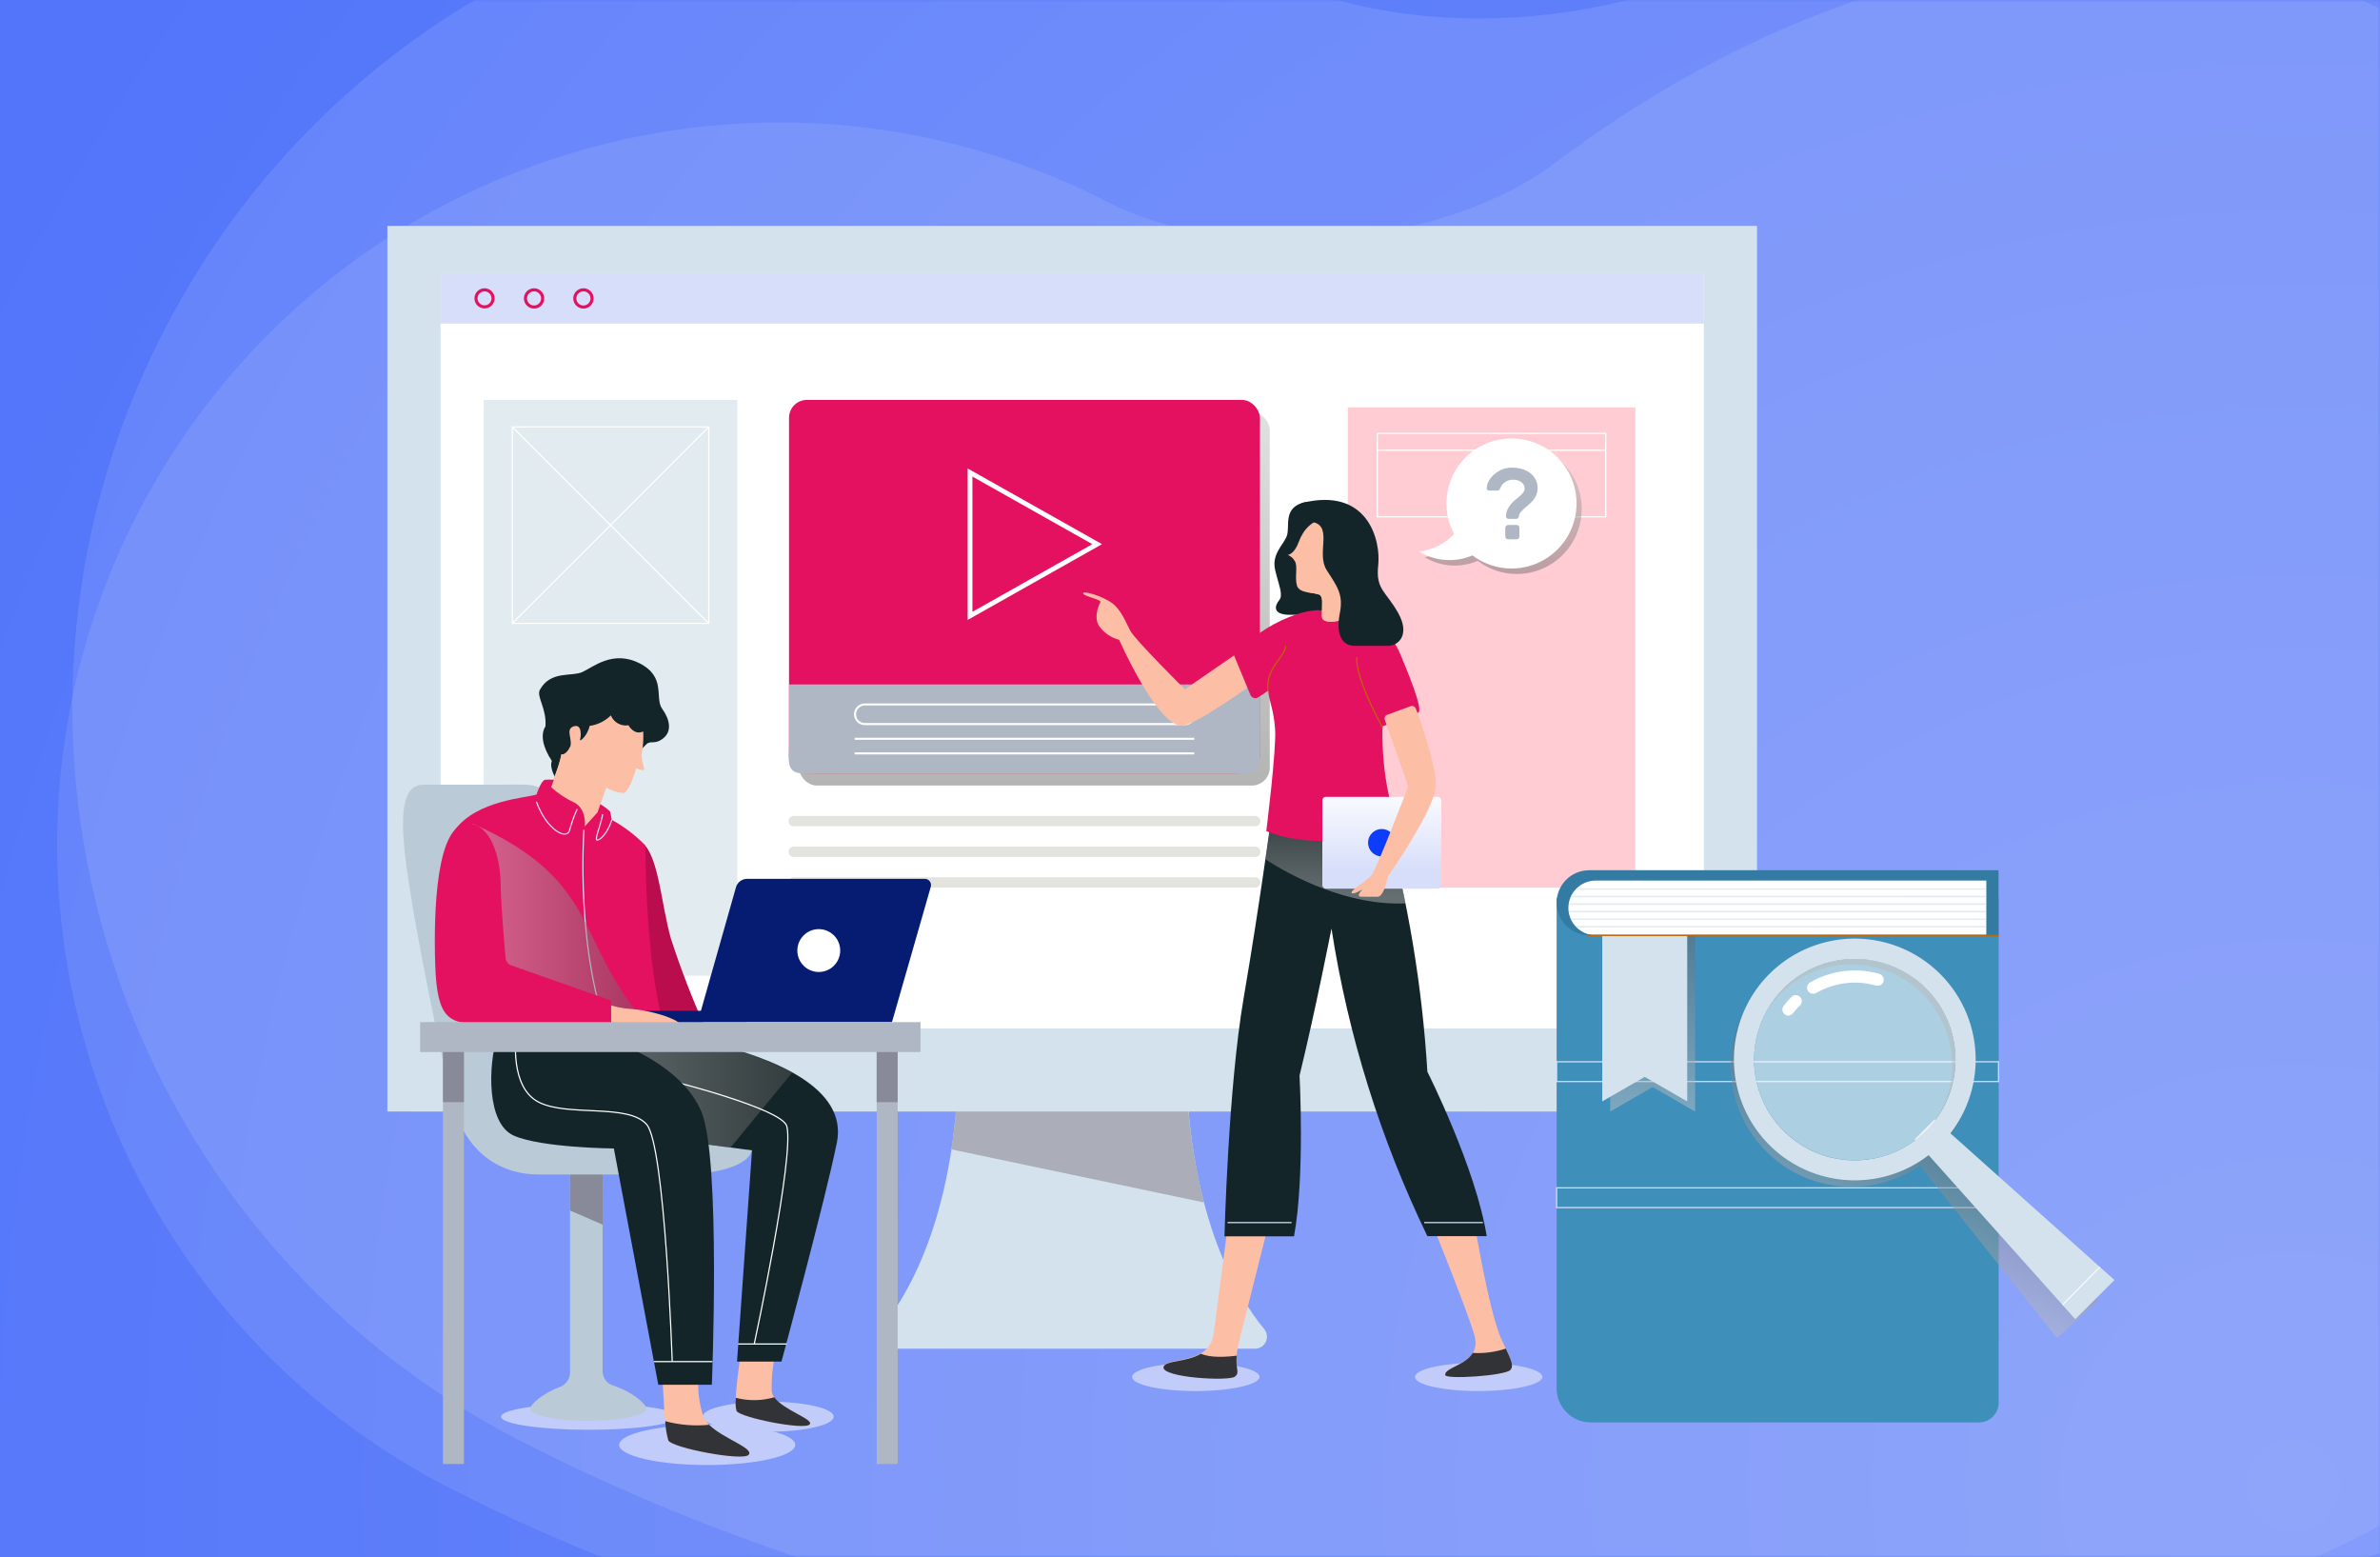 <svg xmlns="http://www.w3.org/2000/svg" xmlns:xlink="http://www.w3.org/1999/xlink" width="500" height="327" viewBox="0 0 500 327">
    <defs>
        <linearGradient id="1ej3u17dbd" x1="50%" x2="50%" y1="-9.33%" y2="99.739%">
            <stop offset="0%" stop-color="#C5C5C5"/>
            <stop offset="100%" stop-color="#5B5B5A"/>
        </linearGradient>
        <linearGradient id="3tachkvy4e" x1="50%" x2="50%" y1="88.396%" y2="-7.867%">
            <stop offset="0%" stop-color="#C5C5C5"/>
            <stop offset="100%" stop-color="#5B5B5A"/>
        </linearGradient>
        <linearGradient id="e01m9k1kxf" x1="49.968%" x2="49.968%" y1="80.98%" y2="-12.898%">
            <stop offset="0%" stop-color="#D7DEFA"/>
            <stop offset="100%" stop-color="#FFF"/>
        </linearGradient>
        <linearGradient id="kmrji4uisg" x1="50.119%" x2="50.119%" y1="-8.353%" y2="114.804%">
            <stop offset="0%" stop-color="#C5C5C5"/>
            <stop offset="100%" stop-color="#5B5B5A"/>
        </linearGradient>
        <linearGradient id="a8cerjotbh" x1="136%" x2="-39%" y1="-161.462%" y2="268.461%">
            <stop offset="4%" stop-color="#FF5773"/>
            <stop offset="100%" stop-color="#FF5773" stop-opacity="0"/>
        </linearGradient>
        <linearGradient id="h3nb8jvuti" x1="0%" x2="100%" y1="50.036%" y2="50.036%">
            <stop offset="0%" stop-color="#C5C5C5"/>
            <stop offset="100%" stop-color="#5B5B5A"/>
        </linearGradient>
        <linearGradient id="tjfimhwz3j" x1="-.015%" x2="100%" y1="50%" y2="50%">
            <stop offset="0%" stop-color="#C5C5C5"/>
            <stop offset="100%" stop-color="#5B5B5A"/>
        </linearGradient>
        <linearGradient id="r4y5pu9n7k" x1="50%" x2="50%" y1="100.382%" y2="-12.835%">
            <stop offset="0%" stop-color="#C5C5C5"/>
            <stop offset="100%" stop-color="#5B5B5A"/>
        </linearGradient>
        <linearGradient id="40tq3uth8l" x1="39.247%" x2="57.643%" y1="81.158%" y2="40.1%">
            <stop offset="0%" stop-color="#C5C5C5"/>
            <stop offset="100%" stop-color="#5B5B5A"/>
        </linearGradient>
        <radialGradient id="sc8er9qozb" cx="96.257%" cy="95.328%" r="168.102%" fx="96.257%" fy="95.328%" gradientTransform="matrix(.654 0 0 1 .333 0)">
            <stop offset="0%" stop-color="#7691FA"/>
            <stop offset="100%" stop-color="#5275FA"/>
        </radialGradient>
        <path id="69njmygmca" d="M0 0H500V327H0z"/>
    </defs>
    <g fill="none" fill-rule="evenodd">
        <path fill="#FFF" d="M0 0H1920V3113H0z" transform="translate(-711 -253)"/>
        <g transform="translate(-711 -253) translate(711 253)">
            <path fill="#FFF" d="M0 0H500V700H0z"/>
            <mask id="3z4qtbpqoc" fill="#fff">
                <use xlink:href="#69njmygmca"/>
            </mask>
            <use fill="#353537" xlink:href="#69njmygmca"/>
            <use fill="url(#sc8er9qozb)" xlink:href="#69njmygmca"/>
            <g mask="url(#3z4qtbpqoc)">
                <g transform="translate(11.204 -50)">
                    <path fill="#FFF" fill-rule="nonzero" d="M342.28 397.947c-86.467 7.829-170.868-7.844-244.07-45.298C13.136 309.092-20.507 204.84 23.065 119.797 66.638 34.753 170.926 1.12 256 44.678c14.45 7.396 34.55 10.56 55.155 8.667 20.605-1.892 39.808-8.58 52.683-18.446 75.91-57.247 183.808-42.541 241.617 32.931 57.808 75.473 42.64 208.563-32.445 266.89-65.284 49.977-144.264 55.398-230.73 63.227z" opacity=".109"/>
                    <path fill="#D7DEFA" fill-rule="nonzero" d="M297.115 402.277c-75.741 6.867-149.672-6.879-213.794-39.73-74.522-38.202-103.993-129.64-65.825-204.23C55.664 83.728 147.016 54.23 221.54 92.434c12.657 6.486 30.263 9.261 48.313 7.601 18.049-1.66 34.87-7.525 46.148-16.178 66.495-50.21 160.617-66.195 211.255 0 50.639 66.196 46.69 222.767-19.082 273.923-57.186 43.835-135.316 37.632-211.058 44.498z" opacity=".127"/>
                    <ellipse cx="112.548" cy="347.531" fill="#C1CCFA" fill-rule="nonzero" rx="18.495" ry="2.754"/>
                    <ellipse cx="137.37" cy="353.449" fill="#C1CCFA" fill-rule="nonzero" rx="18.495" ry="4.234"/>
                    <ellipse cx="150.167" cy="347.531" fill="#C1CCFA" fill-rule="nonzero" rx="13.773" ry="3.164"/>
                    <path fill="#D3E2ED" fill-rule="nonzero" d="M237.903 269.765h-47.677c0 34.626-10.53 52.19-16.512 59.399-.615.748-.743 1.784-.33 2.66.415.875 1.298 1.433 2.266 1.432h76.813c.965-.006 1.843-.563 2.259-1.435.415-.871.296-1.904-.308-2.657-5.98-7.209-16.511-24.82-16.511-59.399z"/>
                    <path fill="#ABADB8" fill-rule="nonzero" d="M237.903 269.765h-47.677c.02 7.238-.507 14.467-1.574 21.625l53.06 11.143c-2.664-10.715-3.945-21.727-3.81-32.768z"/>
                    <path fill="#D3E2ED" fill-rule="nonzero" d="M70.175 97.441H357.922V283.442H70.175z"/>
                    <path fill="#FFF" fill-rule="nonzero" d="M81.366 107.372H346.746V265.988H81.366z"/>
                    <path fill="#FFCCD4" fill-rule="nonzero" d="M271.949 135.56H332.36V236.43H271.949z"/>
                    <path stroke="#FFF" stroke-width=".25" d="M278.151 141.022H326.143V158.539H278.151z"/>
                    <path fill="#E2EBEF" fill-rule="nonzero" d="M90.417 133.986H143.682V254.907H90.417z"/>
                    <path stroke="#FFF" stroke-width=".25" d="M96.43 139.652H137.701V180.919H96.43zM96.43 139.652L137.685 180.92M137.685 139.652L96.43 180.92"/>
                    <path fill="#E4E4DE" fill-rule="nonzero" d="M252.51 223.54h-96.976c-.6 0-1.086-.486-1.086-1.086 0-.6.486-1.086 1.086-1.086h96.976c.6 0 1.086.487 1.086 1.086 0 .288-.115.565-.318.768-.204.204-.48.318-.768.318zM252.51 229.977h-96.976c-.6 0-1.086-.486-1.086-1.085 0-.6.486-1.086 1.086-1.086h96.976c.6 0 1.086.486 1.086 1.086 0 .288-.115.564-.318.767-.204.204-.48.318-.768.318zM252.51 236.415h-96.976c-.6 0-1.086-.487-1.086-1.086 0-.6.486-1.086 1.086-1.086h96.976c.6 0 1.086.486 1.086 1.086 0 .288-.115.564-.318.768-.204.203-.48.318-.768.318z"/>
                    <rect fill="url(#1ej3u17dbd)" fill-rule="nonzero" opacity=".46" style="mix-blend-mode:multiply" width="98.912" height="78.442" x="156.636" y="136.536" rx="3.76"/>
                    <rect width="98.912" height="78.442" x="154.558" y="133.986" fill="#E41160" fill-rule="nonzero" rx="3.76"/>
                    <path fill="#AFB7C4" fill-rule="nonzero" d="M154.558 193.747v12.748c0 1.572-.436 4.11.677 5.22 1.114 1.11 3.685.702 5.257.698h87.123c1.82 0 4.077.594 5.162-.699.865-1.028.756-3.77.756-5.219v-12.748h-98.975z"/>
                    <path stroke="#FFF" d="M192.587 149.237L192.587 179.346 219.298 164.284z"/>
                    <path stroke="#FFF" stroke-width=".43" d="M237.635 202.073h-67.147c-.549.004-1.076-.212-1.463-.6-.388-.387-.604-.914-.6-1.462h0c0-1.139.924-2.062 2.063-2.062h67.226c1.139 0 2.062.923 2.062 2.062h0c.005.562-.222 1.101-.627 1.491-.405.39-.952.597-1.514.57z"/>
                    <path fill="#D7DEFA" fill-rule="nonzero" d="M81.366 107.372H346.746V117.964H81.366z"/>
                    <path stroke="#E41160" stroke-linecap="round" stroke-linejoin="round" stroke-width=".65" d="M92.385 112.676c-.01.989-.816 1.784-1.805 1.779-.99-.006-1.787-.811-1.784-1.8.003-.989.805-1.789 1.794-1.789.479 0 .938.191 1.275.531.337.34.524.8.52 1.28zM102.805 112.676c0 1-.81 1.81-1.81 1.81s-1.81-.81-1.81-1.81.81-1.81 1.81-1.81 1.81.81 1.81 1.81h0zM113.177 112.676c0 .734-.442 1.395-1.12 1.674-.68.279-1.459.121-1.975-.4-.517-.52-.668-1.302-.383-1.978.286-.675.95-1.112 1.684-1.106.479 0 .937.191 1.274.531.337.34.525.8.52 1.28z"/>
                    <path fill="#C1CCFA" fill-rule="nonzero" d="M253.407 339.19c0 1.573-5.997 2.958-13.395 2.958s-13.38-1.322-13.38-2.959 5.998-2.974 13.38-2.974c7.382 0 13.395 1.337 13.395 2.974zM312.826 339.19c0 1.573-5.997 2.958-13.395 2.958-7.397 0-13.379-1.322-13.379-2.959s5.982-2.974 13.38-2.974c7.397 0 13.394 1.337 13.394 2.974z"/>
                    <path fill="#FDBEA6" fill-rule="nonzero" d="M246.56 308.782s-2.172 16.777-2.817 21.42c-.93 6.642-10.216 4.722-10.468 6.862-.252 2.14 13.71 2.99 15.016 1.968 1.307-1.023-.582-1.574.803-7.224s5.887-23.404 5.887-23.404l-8.421.378zM290.302 308.593s6.627 16.431 8.185 21.61c1.92 6.405-6.296 6.484-6.076 8.577 0 .976 12.592.157 13.694-1.07 1.102-1.228-.63-3.463-2.077-6.894-2.535-6.044-5.494-24.065-5.494-24.065l-8.232 1.842z"/>
                    <path fill="#132529" fill-rule="nonzero" d="M279.835 221.95c4.78 17.358 7.739 35.165 8.83 53.135 0 0 10.168 20.146 12.466 34.53h-12.466c-9.877-20.42-16.667-42.193-20.147-64.607 0 0-3.259 16.683-6.706 30.88 0 0 1.15 21.294-1.164 33.76H246.04s.77-31.085 4.03-50.066c3.257-18.98 5.76-37.6 5.76-37.6l24.004-.031z"/>
                    <path fill="url(#3tachkvy4e)" fill-rule="nonzero" d="M284.069 239.72c-2.156-10.703-4.234-17.77-4.234-17.77h-23.973s-.44 3.306-1.196 8.531c5.4 3.51 17.204 9.805 29.403 9.239z" opacity=".46" style="mix-blend-mode:multiply"/>
                    <path fill="#FDBEA6" fill-rule="nonzero" d="M248.606 187.262l-10.892 7.508s-10.436-10.372-11.443-12.26c-1.008-1.89-1.889-4.36-3.794-5.808-1.904-1.448-5.98-2.692-6.138-2.125-.158.566 2.849 1.007 3.683 1.778 0 0-1.731 3.022-.283 5.194 1.036 1.393 2.51 2.396 4.187 2.849 0 0 7.697 17.486 12.954 18.02 2.739.284 15.897-9.364 15.897-9.364l-4.17-5.792z"/>
                    <path fill="#132529" fill-rule="nonzero" d="M262.285 155.643c-3.951 1.322-2.44 4.99-3.149 6.91-.708 1.92-3.258 3.808-2.44 7.208.82 3.4 1.732 5.194.835 6.295-.897 1.102-1.574 3.07 2.361 3.07h8.704c3.259 0 4.156-2.74 2.755-6.705-1.18-4.243-1.621-8.656-1.307-13.048.174-2.77-5.115-4.627-7.76-3.73z"/>
                    <path fill="#E41160" fill-rule="nonzero" d="M255.217 195.053c.189 2.235 1.196 3.95 1.464 8.231s-1.857 21.264-1.857 21.264c11.443 4.721 28.253 0 28.253 0-4.47-9.444-3.825-22.035-3.825-22.035 2.588-.752 5.11-1.715 7.54-2.88.96-.834-2.298-8.562-3.652-11.883-1.353-3.32-4.533-8.058-7.98-8.64-3.447-.583-9.334-.96-9.334-.96-3.652 0-8.893 2.313-12.277 4.721-1.947 1.412-3.817 2.925-5.604 4.533l3.542 8.546c.136.315.407.551.737.643.33.091.684.029.963-.17l2.03-1.37z"/>
                    <path fill="#FDBEA6" fill-rule="nonzero" d="M267.526 158.98c2.975 0 6.705 1.574 7.288 7.664.582 6.091-1.401 9.585-1.275 12.733 0 0-7.036 2.676-7.036 0 0-2.675.315-3.966-.52-4.485-.834-.52-4.218-.126-4.722-1.92-.503-1.795.22-3.998-.425-5.084-.32-.612-.851-1.087-1.495-1.338 0 0 1.338-.094 2.298-2.723.96-2.628 2.912-4.816 5.887-4.847z"/>
                    <path fill="#FDBEA6" fill-rule="nonzero" d="M263.15 174.325c.958.117 1.905.307 2.833.567.835.519.52 1.794.52 4.485 0 2.692 7.036 0 7.036 0-.11-2.801 1.432-5.902 1.37-10.844-.17.068-.318.183-.426.33-2.046 2.786-9.554 5.682-11.333 5.462z"/>
                    <path fill="#132529" fill-rule="nonzero" d="M262.285 155.643s-1.338 2.943 2.565 4.06c3.904 1.118.44 6.595 2.676 10.058 2.235 3.462 3.51 5.13 2.755 8.97-.756 3.841 0 6.91 3.148 6.91h6.957c2.25 0 4.722-2.376 2.109-6.972-2.613-4.596-4.722-4.863-4.155-9.978.566-5.116-2.125-16.542-16.055-13.048z"/>
                    <rect width="24.98" height="19.28" x="266.597" y="217.355" fill="url(#e01m9k1kxf)" fill-rule="nonzero" rx=".7"/>
                    <path fill="#0D3CFA" fill-rule="nonzero" d="M281.96 226.987c0 1.59-1.29 2.88-2.88 2.88-1.592 0-2.881-1.29-2.881-2.88 0-1.59 1.29-2.88 2.88-2.88.764 0 1.497.303 2.037.844.54.54.844 1.272.844 2.036z"/>
                    <path fill="#323336" fill-rule="nonzero" d="M306.105 337.71c.819-.913 0-2.377-.96-4.486-2.233.749-4.59 1.059-6.941.913-1.574 2.644-5.919 3.148-5.793 4.643.079.976 12.592.157 13.694-1.07zM248.606 334.72c-4.06.503-6.296.125-7.508-.41-3.07 1.842-7.634 1.37-7.87 2.833-.268 2.188 13.71 2.99 15.016 1.967 1.086-.88.095-1.369.362-4.39z"/>
                    <path stroke="#BD6400" stroke-width=".25" d="M255.217 195.053c-.66-4.722 3.636-7.114 3.683-9.443M273.9 187.986s-1.07 2.802 5.337 14.81"/>
                    <path fill="#FDBEA6" fill-rule="nonzero" d="M279.725 201.191l4.926 13.96s-6.658 17.392-7.68 18.604c-1.024 1.212-4.597 3.32-4.22 3.777.379.457 2.315-.771 2.315-.771s-1.669 1.574-.205 1.574h3.337c1.4 0 2.172-4.218 2.172-4.218s9.712-13.882 10.042-18.887c.268-4.25-3.148-13.756-4.202-16.463-.162-.404-.611-.612-1.023-.472l-4.974 1.826c-.21.074-.38.23-.471.432-.092.201-.098.432-.017.638z"/>
                    <path fill="url(#kmrji4uisg)" fill-rule="nonzero" d="M307.427 143.225c-4.797 0-9.242 2.517-11.711 6.63-2.47 4.113-2.6 9.219-.346 13.453-1.946 2.032-4.528 3.337-7.319 3.698 3.387 2.049 7.552 2.342 11.192.787 2.352 1.79 5.228 2.758 8.184 2.755 7.546 0 13.663-6.117 13.663-13.662 0-7.545-6.117-13.66-13.663-13.66z" opacity=".46" style="mix-blend-mode:multiply"/>
                    <path fill="#FFF" fill-rule="nonzero" d="M306.341 142.076c-4.797 0-9.242 2.517-11.711 6.63-2.47 4.113-2.6 9.219-.346 13.453-1.948 2.029-4.53 3.334-7.319 3.699 3.38 2.05 7.542 2.343 11.176.786 2.357 1.793 5.239 2.76 8.2 2.755 4.882 0 9.392-2.604 11.832-6.83 2.441-4.228 2.441-9.435 0-13.662-2.44-4.227-6.95-6.83-11.832-6.83z"/>
                    <path fill="#AFB7C4" fill-rule="nonzero" d="M306.578 148.214c.654.002 1.305.092 1.936.268.604.173 1.174.45 1.684.818.484.353.882.81 1.165 1.338.309.564.466 1.199.456 1.842.008.5-.083.998-.268 1.463-.172.407-.4.789-.676 1.133-.275.323-.575.623-.898.898l-.928.787c-.276.232-.529.49-.756.77-.213.25-.35.557-.393.882-.027.146-.092.281-.19.394-.1.11-.243.173-.393.173h-1.574c-.154 0-.302-.062-.409-.173-.119-.094-.179-.244-.157-.394.01-.507.128-1.006.346-1.464.2-.4.449-.776.74-1.117.281-.327.592-.627.928-.897l.929-.771c.26-.224.493-.477.693-.756.183-.227.283-.51.283-.803.001-.528-.25-1.025-.677-1.337-.53-.37-1.166-.552-1.81-.52-1.174-.01-2.229.713-2.644 1.81-.055.126-.13.243-.22.347-.111.09-.252.134-.394.125h-1.747c-.125 0-.245-.05-.331-.141-.096-.083-.148-.205-.142-.33.02-.555.176-1.096.457-1.575.297-.535.692-1.01 1.165-1.4.513-.435 1.092-.785 1.715-1.04.676-.244 1.392-.356 2.11-.33zm.85 12.04c.155-.004.304.06.409.174.106.102.163.246.157.393v1.873c.006.148-.051.29-.157.394-.11.108-.256.17-.41.173h-1.825c-.15 0-.293-.063-.394-.173-.115-.098-.18-.243-.173-.394v-1.873c.016-.306.26-.55.567-.566h1.825z"/>
                    <path fill="#BACBD7" fill-rule="nonzero" d="M115.397 337.867v-44.54h-6.847v44.87c.009 1.355-.817 2.575-2.078 3.07-3.715 1.385-6.296 3.698-6.296 4.627 0 1.385 5.462 2.502 12.214 2.502 6.753 0 12.215-1.117 12.215-2.502 0-.992-2.896-3.589-7.068-4.926-1.321-.446-2.192-1.707-2.14-3.1z"/>
                    <path fill="#898A99" fill-rule="nonzero" d="M115.397 307.192L115.397 293.389 108.55 293.389 108.55 304.233z"/>
                    <path fill="#BACBD7" fill-rule="nonzero" d="M126.415 282.781c-6.255.15-11.616-4.437-12.435-10.64-2.188-16.4-6.296-46.067-8.2-51.15-2.63-7.099-4.077-6.186-12.325-6.186h-15.74c-5.761 0-4.612 10.687-2.692 22.774 1.92 12.088 6.532 34.72 8.83 43.927 2.298 9.208 8.736 15.157 18.18 15.157h29.686c6.47 0 14.088-1.48 15.048-5.052.72-3.075 1.245-6.192 1.574-9.333l-21.926.503z"/>
                    <path fill="#B90D4E" fill-rule="nonzero" d="M124.337 227.585c2.88 3.353 3.463 12.591 5.383 19.47 2.108 6.494 4.573 12.867 7.382 19.09h-10.687c-1.96-7.73-3.12-15.64-3.463-23.608-.33-12.26 1.385-14.952 1.385-14.952z"/>
                    <path fill="#132529" fill-rule="nonzero" d="M105.78 213.877s-1.669-2.456-1.055-4.077c-1.92-2.88-2.44-5.571-1.338-7.24.283-3.84-1.983-6.295-1.15-7.727 2.252-4.03 6.612-2.676 8.878-3.683 2.267-1.007 6.422-4.722 12.073-1.826 5.65 2.896 3.07 7.24 4.722 9.538 1.653 2.298 2.062 4.721.236 6.185-1.826 1.464-2.628.346-3.588 1.29-.96.945-2.314 2.503-2.314 2.503l-16.465 5.037z"/>
                    <path fill="#FDBEA6" fill-rule="nonzero" d="M123.928 203.615c.072 1.474-.012 2.951-.252 4.407-.393 1.495.771 3.462.346 3.667-.425.205-1.574-.362-1.574-.362s-1.448 5.335-2.833 5.225c-1.222-.136-2.402-.528-3.463-1.149l-3.148 8.83s-5.178.63-8.2-2.392c-3.023-3.022.865-7.87 1.967-13.441 0 0 .771.393 1.684-1.244.913-1.637-1.054-3.934.819-4.596 1.873-.66 1.574 2.204 1.385 2.77-.189.567 1.495-.629 2.015-2.88 1.684-.234 3.246-1.007 4.454-2.203.597 1.471 2.132 2.333 3.7 2.077 0 0 1.18 2.204 3.1 1.291z"/>
                    <path fill="url(#a8cerjotbh)" fill-rule="nonzero" d="M116.09 215.403s.235.142.629.33c-.203-.122-.413-.232-.63-.33z"/>
                    <path fill="#FDBEA6" fill-rule="nonzero" d="M108.565 206.826c-.034.115-.082.226-.141.33-.913 1.574-1.684 1.244-1.684 1.244-1.102 5.618-4.99 10.419-1.968 13.44 3.022 3.022 8.2 2.393 8.2 2.393l3.149-8.83c-5.871-2.172-7.556-8.577-7.556-8.577z"/>
                    <path fill="#E41160" fill-rule="nonzero" d="M101.514 216.851c-1.795.724-12.403 1.086-17.141 7.429-4.738 6.343 3.84 45.8 9.208 45.8h36.202c-5.572-13.425-5.383-42.495-5.383-42.495-2.082-2.143-4.469-3.967-7.083-5.414 0 0-.252-1.149-.299-1.574-.047-.425-2.093-1.715-2.093-1.715l-.614 1.747-2.66 2.943s.472-3.778-2.346-5.084c-1.715-.82-3.306-1.88-4.722-3.148l.567-1.573c-.618-.052-1.24-.052-1.858 0-.865.204-1.778 3.084-1.778 3.084z"/>
                    <path stroke="#D7DEFA" stroke-width=".25" d="M111.477 224.28s-1.951 25.922 5.777 44.73"/>
                    <path fill="url(#h3nb8jvuti)" fill-rule="nonzero" d="M88.103 228.152v-5.178c27.986 12.433 20.919 25.512 38.044 43.722H88.103v-38.544z" opacity=".46" style="mix-blend-mode:multiply"/>
                    <path fill="#061C73" fill-rule="nonzero" d="M176.185 264.666h-40.814l8.043-28.33c.294-1.036 1.237-1.755 2.314-1.763h37.352c.41-.001.799.191 1.046.52.248.328.327.753.213 1.149l-8.154 28.424z"/>
                    <ellipse cx="160.807" cy="249.635" fill="#FFF" fill-rule="nonzero" rx="4.502" ry="4.501"/>
                    <path fill="#061C73" fill-rule="nonzero" d="M102.049 262.289H145.508V264.666H102.049z"/>
                    <path stroke="#D7DEFA" stroke-width=".25" d="M110.06 219.92c-.653 1.404-1.18 2.863-1.573 4.36-.583 2.345-4.864 0-7.005-5.902M115.397 220.975c-.19 1.747-1.7 5.21-1.212 5.43.488.22 2.235-1.244 3.148-4.234"/>
                    <path fill="#FDBEA6" fill-rule="nonzero" d="M115.995 260.747c1.707.663 3.508 1.05 5.336 1.149 3.148.189 8.767 1.574 10.404 3.148h-16.118l.378-4.297z"/>
                    <path fill="#E41160" fill-rule="nonzero" d="M87.064 222.974c4.722 0 6.816 6.799 6.91 12.59.079 4.722.772 12.592 1.04 15.614.053.719.53 1.337 1.211 1.574l20.966 7.381v4.895H90.212c-6.91 0-9.585-.677-9.979-12.276-.393-11.6.283-29.778 6.831-29.778z"/>
                    <path fill="#FDBEA6" fill-rule="nonzero" d="M144.359 334.72s-1.574 10.23-.834 11.615c.74 1.385 14.339 4.076 15.378 2.817 1.039-1.26-7.682-3.541-7.996-7.051-.058-2.48.174-4.957.692-7.382h-7.24z"/>
                    <path fill="#323336" fill-rule="nonzero" d="M158.903 349.136c.881-1.086-5.478-2.943-7.43-5.682-2.637.766-5.433.804-8.09.11-.122.92-.074 1.853.142 2.755.676 1.37 14.37 4.14 15.378 2.817z"/>
                    <path fill="#132529" fill-rule="nonzero" d="M134.002 289.927l12.78 1.668-3.147 44.368h9.334s9.35-34.531 11.647-46.036c2.298-11.505-13.426-17.644-25.766-20.713h-27.357s-1.149 13.567 22.509 20.713z"/>
                    <path fill="url(#tjfimhwz3j)" fill-rule="nonzero" d="M138.802 269.214h-27.309s-1.149 13.551 22.509 20.713l8.279 1.07 12.954-15.739c-5.201-2.698-10.722-4.73-16.433-6.044z" opacity=".46" style="mix-blend-mode:multiply"/>
                    <path stroke="#FFF" stroke-width=".25" d="M130.02 277.068s23.027 5.776 24.066 9.443c1.7 6.076-6.831 45.737-6.831 45.737"/>
                    <path fill="#FDBEA6" fill-rule="nonzero" d="M127.989 339.441s.456 11.584 1.212 13.11c.755 1.527 15.74 4.423 16.89 3.007 1.148-1.417-7.87-4.218-9.445-7.87-.92-2.647-1.31-5.45-1.149-8.247h-7.508z"/>
                    <path fill="#323336" fill-rule="nonzero" d="M129.2 352.52c.772 1.574 15.741 4.423 16.89 3.006 1.15-1.416-5.477-3.431-8.31-6.295-3.096.308-6.221.053-9.224-.756.057 1.369.274 2.726.645 4.045z"/>
                    <path fill="#132529" fill-rule="nonzero" d="M118.655 269.088s13.426 4.596 17.519 14.449c4.092 9.852 2.172 57.289 2.172 57.289h-11.254l-9.334-49.625s-15.095-.125-20.966-2.675-5.383-14.842-3.589-20.728l25.452 1.29z"/>
                    <path stroke="#FFF" stroke-width=".25" d="M97.217 267.798s-1.37 10.513 4.722 13.661c6.091 3.148 18.888.22 22.729 4.722 3.84 4.501 5.351 49.766 5.351 49.766"/>
                    <path fill="#AFB7C4" fill-rule="nonzero" d="M172.974 267.814H177.381V357.462H172.974zM81.854 267.814H86.261V357.462H81.854z"/>
                    <path fill="#898A99" fill-rule="nonzero" d="M172.974 267.814H177.381V281.475H172.974zM81.854 267.814H86.261V281.475H81.854z"/>
                    <path fill="#AFB7C4" fill-rule="nonzero" d="M77.054 264.666H182.183V270.946H77.054z"/>
                    <path fill="#3F8FBB" fill-rule="nonzero" d="M315.817 238.602h92.867v105.97c0 2.303-1.867 4.17-4.17 4.17h-81.52c-3.963 0-7.177-3.213-7.177-7.176V238.602z"/>
                    <path stroke="#D7DEFA" stroke-width=".25" d="M315.817 272.992H408.653V277.147H315.817zM315.817 299.464H408.653V303.619H315.817z"/>
                    <path fill="url(#r4y5pu9n7k)" fill-rule="nonzero" opacity=".46" style="mix-blend-mode:multiply" d="M344.921 283.458L335.996 278.296 327.071 283.458 327.071 246.425 344.921 246.425z"/>
                    <path fill="#347BA3" fill-rule="nonzero" d="M408.653 246.425h-86.005c-1.811 0-3.549-.72-4.83-2.001-1.281-1.281-2.001-3.018-2.001-4.83 0-1.812.72-3.55 2-4.83 1.282-1.281 3.02-2 4.831-2h86.005v13.66z"/>
                    <path fill="#FFF" fill-rule="nonzero" d="M406.087 246.425h-82.054c-3.169-.01-5.736-2.576-5.745-5.745 0-3.173 2.572-5.745 5.745-5.745h82.054v11.49z"/>
                    <g fill="#ACCEE1" fill-rule="nonzero" opacity=".38">
                        <path d="M.679 7.179c.051.108.11.213.173.314h87.17V7.18H.678zM88.021 8.768L1.702 8.768 1.985 9.083 88.021 9.083zM.285 5.589v.315H87.99v-.315H.285zM.38 4v.33h87.736V4H.38zM1.954.836L1.67 1.151 87.99 1.151 87.99.836zM.852 2.41c-.064.107-.122.217-.173.33H88.02v-.33H.851z" transform="translate(318.066 235.72)"/>
                    </g>
                    <path fill="#D3E2ED" fill-rule="nonzero" d="M343.252 281.318L334.328 276.171 325.403 281.318 325.403 246.425 343.252 246.425z"/>
                    <path fill="url(#40tq3uth8l)" fill-rule="nonzero" d="M429.619 323.199l-32.661-32.706c8.766-10.112 8.17-25.293-1.362-34.687-9.532-9.394-24.722-9.77-34.707-.859s-11.331 24.044-3.076 34.578c8.255 10.533 23.272 12.844 34.313 5.28l28.804 36.2 8.689-7.806zm-67.683-35.429c-7.764-8.72-6.993-22.082 1.722-29.852s22.078-7.011 29.857 1.697c7.778 8.708 7.03 22.07-1.673 29.855-8.715 7.742-22.049 6.982-29.827-1.7h-.08z" opacity=".46" style="mix-blend-mode:multiply"/>
                    <path fill="#D3E2ED" fill-rule="nonzero" d="M433.003 318.823L424.771 327.055 391.008 289.297 395.242 285.063z"/>
                    <ellipse cx="378.463" cy="272.52" fill="#FFF" fill-rule="nonzero" opacity=".57" rx="21.155" ry="21.153"/>
                    <path fill="#D3E2ED" fill-rule="nonzero" d="M396.407 254.562c-7.261-7.262-18.181-9.434-27.669-5.505-9.488 3.93-15.674 13.186-15.674 23.455 0 10.268 6.186 19.525 15.674 23.454 9.488 3.93 20.408 1.757 27.669-5.504 4.768-4.757 7.448-11.215 7.448-17.95 0-6.735-2.68-13.194-7.448-17.95zm-2.99 32.94c-6.05 6.054-15.15 7.866-23.057 4.593-7.907-3.273-13.063-10.987-13.063-19.544s5.156-16.271 13.063-19.544c7.907-3.273 17.007-1.46 23.056 4.592 3.968 3.965 6.197 9.343 6.197 14.952s-2.229 10.987-6.197 14.952z"/>
                    <path fill="#FFF" fill-rule="nonzero" d="M364.517 263.297c-.273.003-.539-.086-.755-.252-.272-.2-.452-.502-.5-.837-.046-.334.043-.674.248-.942.525-.704 1.104-1.367 1.731-1.983.507-.416 1.247-.38 1.71.084.464.464.5 1.204.085 1.71-.563.536-1.09 1.11-1.574 1.716-.226.298-.571.482-.945.504zM369.696 258.7c-.454.005-.875-.236-1.102-.629-.347-.605-.144-1.376.456-1.731 4.407-2.554 9.662-3.208 14.56-1.81.326.092.602.31.767.604.165.296.207.644.115.97-.199.672-.897 1.064-1.574.881-4.238-1.198-8.78-.63-12.593 1.574-.192.107-.41.156-.63.142z"/>
                    <path stroke="#FFF" stroke-width=".2" d="M422.095 324.064L429.949 316.085"/>
                    <path stroke="#FFF" stroke-width=".25" d="M278.151 144.563L326.143 144.563"/>
                    <path stroke="#FFF" stroke-width=".43" d="M168.347 205.157L239.697 205.157M168.347 208.226L239.697 208.226"/>
                    <path stroke="#D7DEFA" stroke-width=".25" d="M288.004 306.767L300.329 306.767M246.686 306.767L260.128 306.767"/>
                    <path stroke="#FFF" stroke-width=".25" d="M143.855 332.264L154.086 332.264M126.179 335.963L138.472 335.963"/>
                    <path stroke="#BD6400" stroke-width=".31" d="M322.365 246.425L408.653 246.425"/>
                </g>
            </g>
        </g>
    </g>
</svg>
